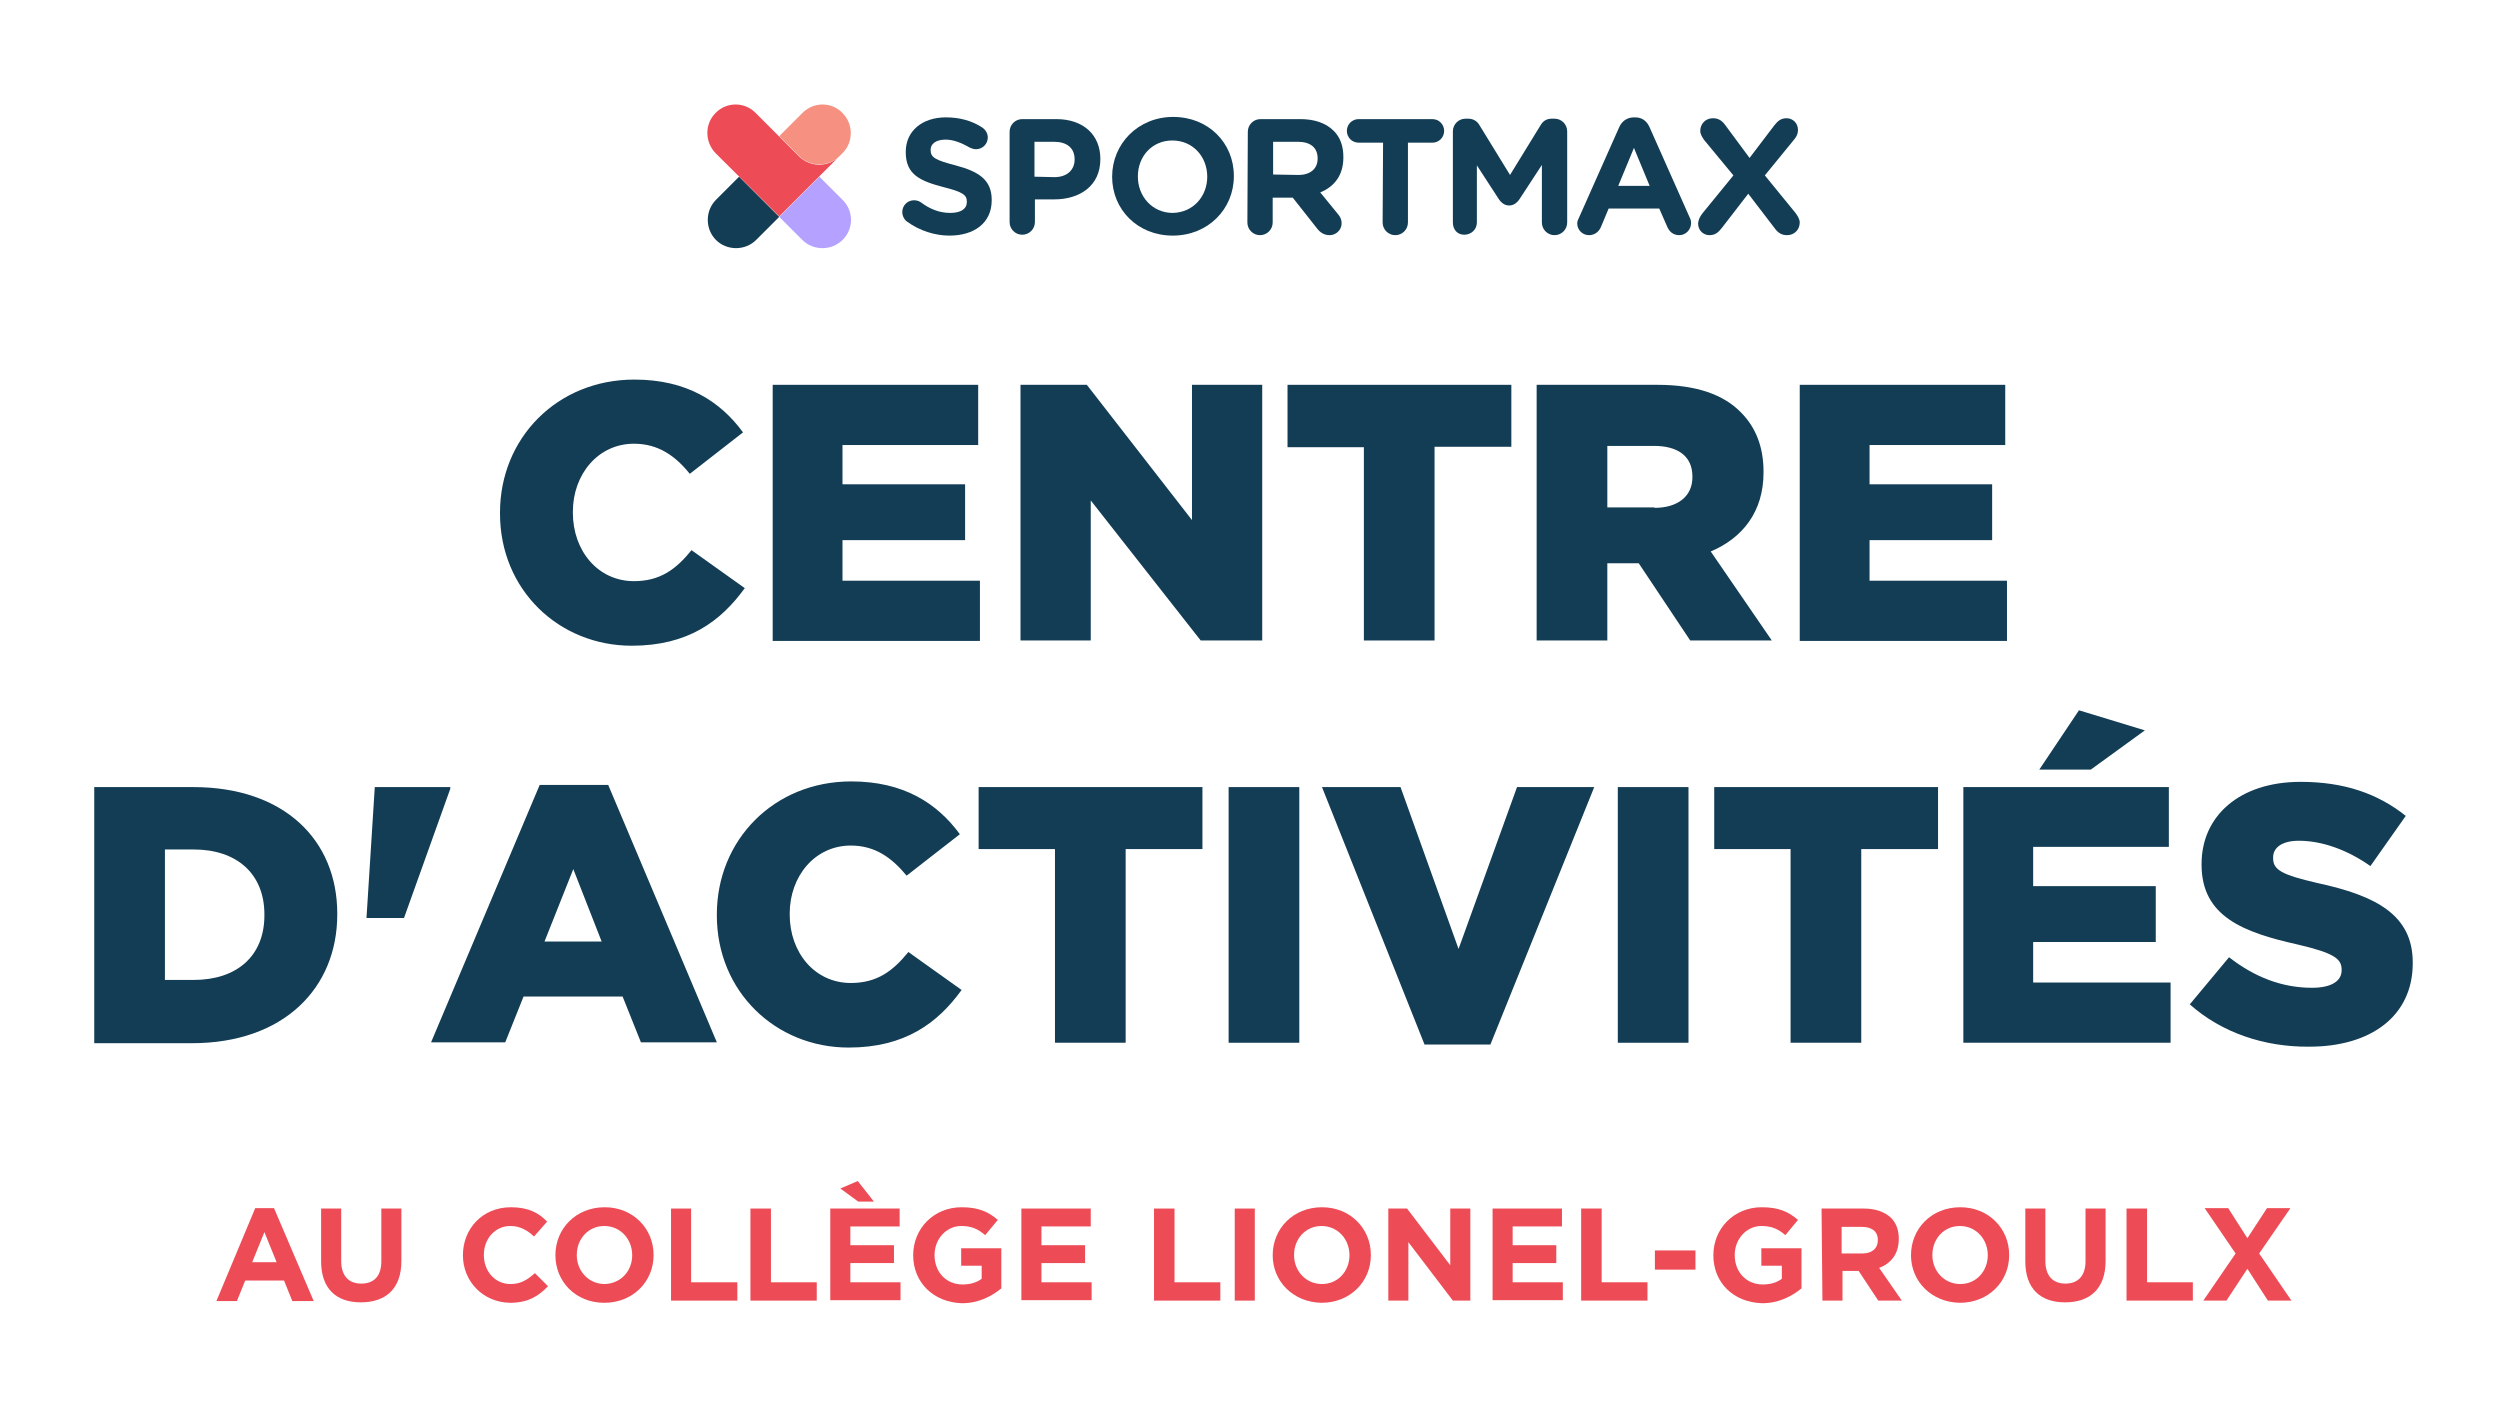 <?xml version="1.0" encoding="utf-8"?>
<!-- Generator: Adobe Illustrator 26.2.0, SVG Export Plug-In . SVG Version: 6.00 Build 0)  -->
<svg version="1.1" id="a" xmlns="http://www.w3.org/2000/svg" xmlns:xlink="http://www.w3.org/1999/xlink" x="0px" y="0px"
	 viewBox="0 0 573 326" style="enable-background:new 0 0 573 326;" xml:space="preserve">
<style type="text/css">
	.st0{fill:#123D55;}
	.st1{fill:#B5A1FF;}
	.st2{fill:#ED4C56;}
	.st3{fill:#F69182;}
</style>
<g>
	<path class="st0" d="M114.6,117.7v-0.2c0-17.1,13.1-30.5,30.8-30.5c12,0,19.7,5,24.9,12.1l-12.2,9.5c-3.3-4.1-7.2-6.9-12.8-6.9
		c-8.2,0-14,7-14,15.6v0.2c0,8.8,5.8,15.7,14,15.7c6.1,0,9.7-2.8,13.2-7.1l12.2,8.7c-5.5,7.6-13,13.2-25.9,13.2
		C128.1,148,114.6,135.2,114.6,117.7L114.6,117.7z"/>
	<path class="st0" d="M177.1,88.2h47.1V102h-31.1v9h28.1v12.8h-28.1v9.3h31.5v13.8h-47.5V88.2z"/>
	<path class="st0" d="M233.9,88.2h15.2l24.1,31v-31h16.1v58.6h-14.1L250,114.7v32.1h-16.1V88.2z"/>
	<path class="st0" d="M312.6,102.5h-17.5V88.2h51.3v14.2h-17.6v44.4h-16.2V102.5z"/>
	<path class="st0" d="M352.2,88.2h27.7c9,0,15.2,2.3,19.1,6.3c3.4,3.4,5.2,7.9,5.2,13.6v0.2c0,9-4.8,15-12.1,18.1l14,20.4h-18.7
		l-11.8-17.7h-7.2v17.7h-16.2L352.2,88.2L352.2,88.2z M379.2,116.4c5.4,0,8.7-2.7,8.7-7v-0.2c0-4.7-3.4-7-8.8-7h-10.7v14.1H379.2z"
		/>
	<path class="st0" d="M412.5,88.2h47.1V102h-31.1v9h28.1v12.8h-28.1v9.3h31.5v13.8h-47.5L412.5,88.2L412.5,88.2z"/>
</g>
<g>
	<path class="st0" d="M21.6,180.4h22.7c20.8,0,33,12.1,33,29v0.2c0,16.9-12.3,29.5-33.3,29.5H21.6L21.6,180.4L21.6,180.4z
		 M37.8,194.7v29.9h6.6c9.8,0,16.2-5.4,16.2-14.8v-0.2c0-9.4-6.4-14.9-16.2-14.9L37.8,194.7L37.8,194.7z"/>
	<path class="st0" d="M85.9,180.4h17.3v0.4l-10.6,29.6H84L85.9,180.4L85.9,180.4z"/>
	<path class="st0" d="M123.7,179.9h15.7l24.9,59h-17.4l-4.2-10.5H120l-4.2,10.5h-17L123.7,179.9z M137.9,215.8l-6.5-16.6l-6.6,16.6
		H137.9L137.9,215.8z"/>
	<path class="st0" d="M164.3,209.8v-0.2c0-17.1,13.1-30.5,30.8-30.5c12,0,19.7,5,24.9,12.1l-12.2,9.5c-3.4-4.1-7.2-6.9-12.8-6.9
		c-8.2,0-14,7-14,15.6v0.2c0,8.8,5.8,15.7,14,15.7c6.1,0,9.7-2.8,13.2-7.1l12.2,8.7c-5.5,7.6-13,13.2-25.9,13.2
		C177.8,240.1,164.3,227.3,164.3,209.8L164.3,209.8z"/>
	<path class="st0" d="M241.8,194.6h-17.5v-14.2h51.3v14.2H258V239h-16.2V194.6z"/>
	<path class="st0" d="M281.6,180.4h16.2v58.6h-16.2V180.4z"/>
	<path class="st0" d="M303,180.4H321l13.3,37.1l13.4-37.1h17.7l-23.8,59h-15.1L303,180.4L303,180.4z"/>
	<path class="st0" d="M370.8,180.4H387v58.6h-16.2V180.4z"/>
	<path class="st0" d="M410.4,194.6h-17.5v-14.2h51.3v14.2h-17.6V239h-16.2V194.6z"/>
	<path class="st0" d="M450,180.4h47.1v13.7h-31.1v9h28.1v12.8h-28.1v9.3h31.5v13.8H450L450,180.4L450,180.4z M476.5,162.8l15.1,4.6
		l-12.4,9h-11.8L476.5,162.8L476.5,162.8z"/>
	<path class="st0" d="M501.9,230.2l9-10.8c5.9,4.6,12.2,7,19,7c4.4,0,6.8-1.5,6.8-4v-0.2c0-2.5-1.9-3.8-10-5.7
		c-12.5-2.8-22.1-6.4-22.1-18.3v-0.2c0-10.9,8.6-18.8,22.7-18.8c10,0,17.7,2.7,24.1,7.8l-8.1,11.5c-5.4-3.8-11.2-5.8-16.4-5.8
		c-3.9,0-5.9,1.6-5.9,3.8v0.2c0,2.7,2,3.8,10.2,5.7c13.4,2.9,21.8,7.3,21.8,18.2v0.2c0,12-9.5,19.1-23.7,19.1
		C519,240,509.2,236.7,501.9,230.2L501.9,230.2z"/>
</g>
<g>
	<g>
		<g>
			<path class="st0" d="M178.6,49.7l-5.3,5.3c-2.5,2.5-6.7,2.5-9.2,0c-2.5-2.5-2.5-6.7,0-9.2l5.3-5.3L178.6,49.7z"/>
			<path class="st1" d="M193.1,55c-2.5,2.5-6.7,2.5-9.2,0l-5.3-5.3l9.2-9.2l5.3,5.3C195.7,48.3,195.7,52.5,193.1,55z"/>
			<path class="st2" d="M192.4,35.8l-13.8,13.8L164,35.1c-2.5-2.6-2.5-6.7,0-9.2c2.5-2.6,6.7-2.6,9.2,0l9.9,9.9
				C185.7,38.4,189.9,38.4,192.4,35.8L192.4,35.8z"/>
		</g>
		<path class="st3" d="M195,30.5c0,1.7-0.6,3.3-1.9,4.6l-0.7,0.7c-2.5,2.5-6.7,2.5-9.2,0l-4.6-4.6l5.3-5.3c2.6-2.6,6.7-2.6,9.2,0
			C194.4,27.2,195,28.9,195,30.5L195,30.5z"/>
	</g>
	<g>
		<path class="st0" d="M207.9,50.8c-0.6-0.4-1.1-1.3-1.1-2.2c0-1.5,1.2-2.7,2.7-2.7c0.8,0,1.3,0.3,1.6,0.5c2,1.5,4.2,2.4,6.7,2.4
			c2.4,0,3.8-0.9,3.8-2.5v-0.1c0-1.5-0.9-2.2-5.3-3.3c-5.3-1.4-8.7-2.8-8.7-8v-0.1c0-4.8,3.8-7.9,9.2-7.9c3.2,0,6,0.8,8.3,2.3
			c0.6,0.4,1.3,1.2,1.3,2.3c0,1.5-1.2,2.7-2.7,2.7c-0.6,0-1-0.2-1.5-0.4c-1.9-1.1-3.7-1.8-5.5-1.8c-2.2,0-3.4,1-3.4,2.3v0.1
			c0,1.7,1.1,2.3,5.7,3.5c5.3,1.4,8.3,3.3,8.3,7.9v0.1c0,5.2-4,8.1-9.7,8.1C214.3,54,210.8,52.9,207.9,50.8L207.9,50.8z"/>
		<path class="st0" d="M231.4,30.2c0-1.6,1.3-2.9,2.9-2.9h7.8c6.3,0,10.1,3.7,10.1,9.1v0.1c0,6.1-4.7,9.2-10.6,9.2h-4.4v5.2
			c0,1.6-1.3,2.9-2.9,2.9c-1.6,0-2.9-1.3-2.9-2.9L231.4,30.2L231.4,30.2z M241.7,40.6c2.9,0,4.6-1.7,4.6-4v-0.1c0-2.6-1.8-4-4.7-4
			h-4.5v8L241.7,40.6L241.7,40.6z"/>
		<path class="st0" d="M254.9,40.5L254.9,40.5c0-7.5,5.9-13.7,14-13.7s13.9,6,13.9,13.5v0.1c0,7.5-5.9,13.6-14,13.6
			S254.9,48,254.9,40.5z M276.7,40.5L276.7,40.5c0-4.6-3.3-8.3-8-8.3c-4.7,0-7.9,3.7-7.9,8.2v0.1c0,4.5,3.3,8.3,8,8.3
			C273.5,48.7,276.7,45,276.7,40.5L276.7,40.5z"/>
		<path class="st0" d="M286,30.2c0-1.6,1.3-2.9,2.9-2.9h9.1c3.3,0,5.9,0.9,7.7,2.7c1.5,1.5,2.2,3.5,2.2,6v0.1c0,4.1-2.1,6.7-5.3,8
			l4,4.9c0.6,0.7,0.9,1.3,0.9,2.2c0,1.6-1.4,2.7-2.7,2.7c-1.3,0-2.2-0.6-2.9-1.5l-5.6-7.1h-4.6v5.7c0,1.6-1.3,2.9-2.9,2.9
			c-1.6,0-2.9-1.3-2.9-2.9L286,30.2L286,30.2z M297.6,40.1c2.8,0,4.4-1.5,4.4-3.7v-0.1c0-2.5-1.7-3.8-4.5-3.8h-5.7v7.5L297.6,40.1
			L297.6,40.1z"/>
		<path class="st0" d="M317,32.7h-5.6c-1.5,0-2.7-1.2-2.7-2.7s1.2-2.7,2.7-2.7h16.9c1.5,0,2.7,1.2,2.7,2.7s-1.2,2.7-2.7,2.7h-5.6
			v18.3c0,1.6-1.3,2.9-2.9,2.9c-1.6,0-2.9-1.3-2.9-2.9L317,32.7L317,32.7z"/>
		<path class="st0" d="M333,30.1c0-1.6,1.3-2.9,2.9-2.9h0.6c1.2,0,2.1,0.6,2.6,1.5l7,11.4l7-11.4c0.6-1,1.4-1.5,2.6-1.5h0.6
			c1.6,0,2.9,1.3,2.9,2.9v20.9c0,1.6-1.3,2.9-2.9,2.9c-1.6,0-2.9-1.3-2.9-2.9V37.8l-5.1,7.8c-0.6,0.9-1.4,1.5-2.4,1.5
			c-1,0-1.8-0.6-2.4-1.5l-5-7.7V51c0,1.6-1.3,2.8-2.9,2.8S333,52.6,333,51L333,30.1L333,30.1z"/>
		<path class="st0" d="M361.9,49.9l9.2-20.7c0.6-1.4,1.8-2.3,3.4-2.3h0.3c1.6,0,2.7,0.9,3.3,2.3l9.2,20.7c0.2,0.4,0.3,0.8,0.3,1.2
			c0,1.5-1.2,2.8-2.7,2.8c-1.4,0-2.3-0.8-2.8-2l-1.8-4.1h-11.6l-1.8,4.3c-0.5,1.1-1.5,1.8-2.7,1.8c-1.5,0-2.7-1.2-2.7-2.7
			C361.5,50.7,361.7,50.3,361.9,49.9L361.9,49.9z M378.1,42.6l-3.6-8.7l-3.6,8.7H378.1z"/>
		<path class="st0" d="M390.2,48.9l7.1-8.7l-6.7-8.1c-0.4-0.6-0.9-1.3-0.9-2.1c0-1.6,1.2-2.9,2.9-2.9c1.2,0,2,0.5,2.7,1.4l5.7,7.7
			l5.7-7.5c0.8-1,1.5-1.6,2.8-1.6s2.6,1,2.6,2.7c0,0.8-0.3,1.5-0.9,2.2l-6.7,8.2l7.1,8.7c0.4,0.6,0.9,1.3,0.9,2.1
			c0,1.6-1.2,2.9-2.9,2.9c-1.2,0-2-0.5-2.7-1.4l-6.2-8.1l-6.1,7.9c-0.8,1-1.5,1.6-2.8,1.6c-1.3,0-2.6-1-2.6-2.7
			C389.3,50.3,389.6,49.7,390.2,48.9L390.2,48.9z"/>
	</g>
</g>
<g>
	<path class="st2" d="M58.5,276.9h4.3l9.1,21.3H67l-1.9-4.7h-8.9l-1.9,4.7h-4.7L58.5,276.9L58.5,276.9z M63.4,289.3l-2.8-6.9
		l-2.8,6.9H63.4L63.4,289.3z"/>
	<path class="st2" d="M73.6,289.1V277h4.6v12c0,3.4,1.7,5.2,4.6,5.2s4.6-1.7,4.6-5.1V277H92V289c0,6.4-3.6,9.5-9.3,9.5
		S73.6,295.3,73.6,289.1L73.6,289.1z"/>
	<path class="st2" d="M106.1,287.7L106.1,287.7c0-6.1,4.5-11,11-11c4,0,6.4,1.3,8.3,3.3l-3,3.4c-1.6-1.5-3.3-2.4-5.4-2.4
		c-3.6,0-6.1,3-6.1,6.6v0.1c0,3.6,2.5,6.6,6.1,6.6c2.4,0,3.9-1,5.6-2.5l3,3c-2.2,2.3-4.6,3.8-8.7,3.8
		C110.7,298.5,106.1,293.7,106.1,287.7L106.1,287.7z"/>
	<path class="st2" d="M127.3,287.7L127.3,287.7c0-6.1,4.7-11,11.3-11c6.5,0,11.2,4.9,11.2,10.9v0.1c0,6-4.7,10.9-11.3,10.9
		S127.3,293.7,127.3,287.7L127.3,287.7z M144.9,287.7L144.9,287.7c0-3.7-2.7-6.7-6.4-6.7c-3.7,0-6.3,3-6.3,6.6v0.1
		c0,3.6,2.7,6.6,6.4,6.6C142.3,294.2,144.9,291.3,144.9,287.7L144.9,287.7z"/>
	<path class="st2" d="M153.8,277h4.6v16.9H169v4.2h-15.2V277L153.8,277z"/>
	<path class="st2" d="M172.1,277h4.6v16.9h10.5v4.2h-15.2V277L172.1,277z"/>
	<path class="st2" d="M190.3,277h15.9v4.1h-11.3v4.3h10v4.1h-10v4.4h11.5v4.1h-16.1V277L190.3,277z M196.7,275.4l-4.1-3l4-1.7
		l3.7,4.7L196.7,275.4L196.7,275.4z"/>
	<path class="st2" d="M209.3,287.7L209.3,287.7c0-6.1,4.7-11,11.1-11c3.8,0,6.1,1,8.3,2.9l-2.9,3.5c-1.6-1.4-3.1-2.1-5.5-2.1
		c-3.4,0-6.1,3-6.1,6.6v0.1c0,3.9,2.7,6.7,6.4,6.7c1.7,0,3.2-0.4,4.4-1.3v-3h-4.7v-4h9.2v9.2c-2.2,1.8-5.2,3.4-9,3.4
		C213.9,298.5,209.3,293.9,209.3,287.7L209.3,287.7z"/>
	<path class="st2" d="M234.1,277h15.9v4.1h-11.3v4.3h10v4.1h-10v4.4h11.5v4.1h-16.1V277L234.1,277z"/>
	<path class="st2" d="M264.6,277h4.6v16.9h10.5v4.2h-15.2V277L264.6,277z"/>
	<path class="st2" d="M283,277h4.6v21.1H283V277z"/>
	<path class="st2" d="M291.7,287.7L291.7,287.7c0-6.1,4.7-11,11.3-11c6.5,0,11.2,4.9,11.2,10.9v0.1c0,6-4.7,10.9-11.3,10.9
		C296.4,298.5,291.7,293.7,291.7,287.7L291.7,287.7z M309.3,287.7L309.3,287.7c0-3.7-2.7-6.7-6.4-6.7s-6.3,3-6.3,6.6v0.1
		c0,3.6,2.7,6.6,6.4,6.6S309.3,291.3,309.3,287.7L309.3,287.7z"/>
	<path class="st2" d="M318.2,277h4.3l9.9,13v-13h4.6v21.1h-4l-10.2-13.4v13.4h-4.6L318.2,277L318.2,277z"/>
	<path class="st2" d="M342.1,277H358v4.1h-11.3v4.3h10v4.1h-10v4.4h11.5v4.1h-16.1V277L342.1,277z"/>
	<path class="st2" d="M362.5,277h4.6v16.9h10.5v4.2h-15.2V277L362.5,277z"/>
	<path class="st2" d="M379.3,286.6h9.3v4.4h-9.3V286.6z"/>
	<path class="st2" d="M392.7,287.7L392.7,287.7c0-6.1,4.7-11,11.1-11c3.8,0,6.1,1,8.3,2.9l-2.9,3.5c-1.6-1.4-3.1-2.1-5.5-2.1
		c-3.4,0-6.1,3-6.1,6.6v0.1c0,3.9,2.7,6.7,6.4,6.7c1.7,0,3.2-0.4,4.4-1.3v-3h-4.7v-4h9.2v9.2c-2.2,1.8-5.2,3.4-9,3.4
		C397.2,298.5,392.7,293.9,392.7,287.7L392.7,287.7z"/>
	<path class="st2" d="M417.5,277h9.7c2.7,0,4.8,0.8,6.2,2.1c1.2,1.2,1.8,2.8,1.8,4.8v0.1c0,3.4-1.8,5.6-4.5,6.6l5.2,7.5h-5.4
		l-4.5-6.8h-3.7v6.8h-4.6L417.5,277L417.5,277z M426.8,287.3c2.3,0,3.6-1.2,3.6-3v-0.1c0-2-1.4-3-3.7-3h-4.6v6.1H426.8z"/>
	<path class="st2" d="M438,287.7L438,287.7c0-6.1,4.7-11,11.3-11c6.5,0,11.2,4.9,11.2,10.9v0.1c0,6-4.7,10.9-11.3,10.9
		C442.7,298.5,438,293.7,438,287.7L438,287.7z M455.6,287.7L455.6,287.7c0-3.7-2.7-6.7-6.4-6.7c-3.7,0-6.3,3-6.3,6.6v0.1
		c0,3.6,2.7,6.6,6.4,6.6S455.6,291.3,455.6,287.7L455.6,287.7z"/>
	<path class="st2" d="M464.2,289.1V277h4.6v12c0,3.4,1.7,5.2,4.6,5.2c2.8,0,4.6-1.7,4.6-5.1V277h4.6V289c0,6.4-3.6,9.5-9.3,9.5
		S464.2,295.3,464.2,289.1L464.2,289.1z"/>
	<path class="st2" d="M487.5,277h4.6v16.9h10.5v4.2h-15.2V277L487.5,277z"/>
	<path class="st2" d="M524.9,277l-7.1,10.3l7.4,10.8h-5.4l-4.7-7.3l-4.8,7.3H505l7.4-10.8l-7.1-10.4h5.4l4.4,6.9l4.5-6.9H524.9
		L524.9,277z"/>
</g>
</svg>
